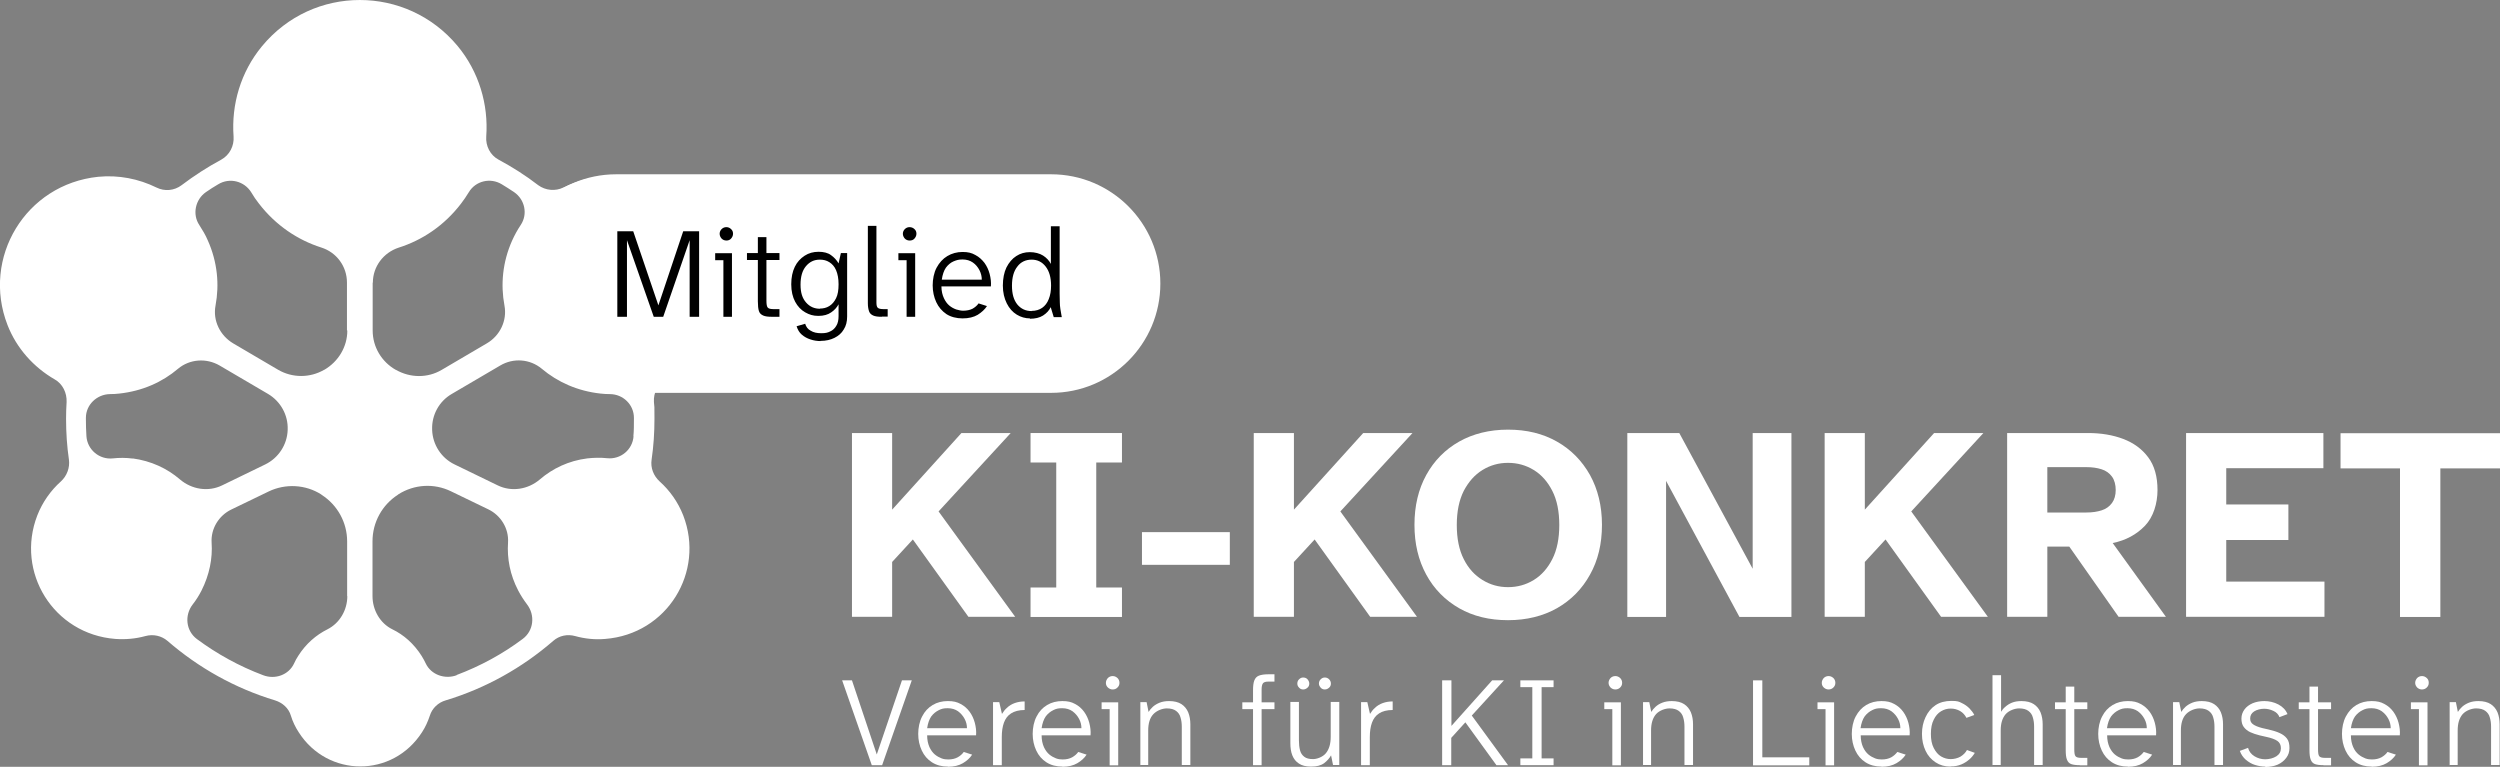 <?xml version="1.0" encoding="UTF-8"?><svg id="uuid-ddc0e8bf-0819-45bb-8018-c96539872b29" xmlns="http://www.w3.org/2000/svg" width="140" height="42.94" viewBox="0 0 140 42.94"><rect x="0" y="0" width="140" height="42.94" fill="#808080" stroke="none"/><g id="uuid-8e974b9e-da8d-4515-9ff1-312847a6032f"><path d="M47.71,34.55v-10.3h2.25v4.29l3.88-4.29h2.76l-4.04,4.39,4.29,5.9h-2.62l-3.11-4.33-1.16,1.26v3.07h-2.25,0Z" fill="#fff"/><path d="M57.71,34.55v-1.65h1.44v-7h-1.44v-1.65h5.12v1.65h-1.44v7h1.44v1.65h-5.12Z" fill="#fff"/><path d="M63.95,31.63v-1.83h4.92v1.83h-4.92Z" fill="#fff"/><path d="M70.21,34.55v-10.3h2.25v4.29l3.88-4.29h2.76l-4.04,4.39,4.29,5.9h-2.62l-3.11-4.33-1.16,1.26v3.07h-2.25,0Z" fill="#fff"/><path d="M84.45,34.73c-1.04,0-1.95-.22-2.74-.67-.78-.45-1.4-1.07-1.84-1.88s-.66-1.73-.66-2.79.22-1.99.66-2.79c.44-.8,1.06-1.43,1.84-1.87s1.7-.67,2.74-.67,1.95.22,2.74.67c.78.44,1.4,1.07,1.85,1.87.44.8.67,1.73.67,2.79s-.22,1.99-.67,2.79c-.44.8-1.06,1.43-1.85,1.88-.78.44-1.7.67-2.74.67ZM84.45,32.88c.52,0,1-.13,1.44-.4.44-.27.78-.66,1.04-1.17s.39-1.15.39-1.91-.13-1.4-.39-1.91c-.26-.51-.6-.9-1.04-1.17-.44-.27-.92-.4-1.44-.4s-.99.13-1.43.4c-.44.27-.78.66-1.05,1.17-.26.52-.39,1.15-.39,1.91s.13,1.4.39,1.91c.26.52.61.9,1.05,1.17s.91.4,1.43.4Z" fill="#fff"/><path d="M91.13,34.55v-10.3h2.91l4.11,7.6v-7.6h2.17v10.3h-2.91l-4.11-7.62v7.62h-2.17Z" fill="#fff"/><path d="M102.18,34.55v-10.3h2.25v4.29l3.88-4.29h2.76l-4.04,4.39,4.29,5.9h-2.62l-3.11-4.33-1.16,1.26v3.07h-2.25,0Z" fill="#fff"/><path d="M112.4,34.55v-10.3h4.53c.73,0,1.39.11,1.97.33s1.05.56,1.4,1.03.52,1.08.52,1.83-.23,1.51-.7,2c-.47.49-1.07.82-1.81.97l2.98,4.13h-2.65l-2.76-3.93h-1.23v3.93h-2.25,0ZM114.65,28.7h2.19c.32,0,.6-.04.85-.12.25-.08.44-.22.58-.41.14-.19.21-.44.21-.73s-.07-.56-.21-.75c-.14-.19-.33-.33-.58-.41-.25-.08-.53-.12-.85-.12h-2.19v2.55h0Z" fill="#fff"/><path d="M122.42,34.55v-10.3h7.69v1.97h-5.44v2.03h3.48v1.99h-3.48v2.33h5.5v1.97h-7.75Z" fill="#fff"/><path d="M134.4,34.55v-8.32h-3.33v-1.97h8.93v1.97h-3.34v8.32h-2.25Z" fill="#fff"/><path d="M48.82,42.85l-1.66-4.75h.55l1.39,4.15,1.41-4.15h.55l-1.66,4.75h-.59Z" fill="#fff"/><path d="M53.09,42.93c-.35,0-.65-.08-.9-.24-.25-.16-.44-.38-.57-.66s-.2-.59-.2-.93.07-.7.22-.98c.14-.28.34-.49.59-.64.25-.15.54-.22.85-.22s.51.05.71.16c.21.11.37.25.51.44.13.18.23.39.29.62.06.23.09.46.07.7h-2.74c0,.26.05.48.13.66.08.17.18.31.3.41.12.1.25.17.38.22s.26.06.37.06c.21,0,.38-.04.53-.12.14-.08.26-.18.34-.3l.47.15c-.12.19-.3.35-.52.48-.22.13-.5.2-.84.2h0ZM51.93,40.78h2.22c0-.18-.04-.35-.13-.52-.09-.17-.21-.31-.37-.43-.16-.11-.35-.17-.58-.17s-.34.03-.5.11-.3.19-.42.35c-.11.16-.19.38-.23.66h0Z" fill="#fff"/><path d="M55.61,42.85v-3.53h.35l.15.66c.08-.13.17-.25.29-.35.11-.11.26-.2.43-.26.17-.06.35-.09.55-.09v.48c-.32,0-.57.07-.76.19s-.32.3-.4.52c-.08.22-.12.49-.12.81v1.57h-.48Z" fill="#fff"/><path d="M59.5,42.93c-.35,0-.65-.08-.9-.24-.25-.16-.44-.38-.57-.66s-.2-.59-.2-.93.07-.7.22-.98c.14-.28.34-.49.59-.64s.54-.22.85-.22.51.05.71.16c.21.11.37.25.51.44.13.18.23.39.29.62.06.23.09.46.07.7h-2.74c0,.26.05.48.13.66.08.17.18.31.3.41.12.1.25.17.38.22s.26.06.37.06c.21,0,.38-.04.53-.12.14-.08.26-.18.34-.3l.47.15c-.12.19-.3.35-.52.48-.22.13-.5.2-.84.2h0ZM58.34,40.78h2.22c0-.18-.04-.35-.13-.52-.09-.17-.21-.31-.37-.43-.16-.11-.35-.17-.58-.17s-.34.03-.5.11-.3.19-.42.35c-.11.16-.19.38-.23.66h0Z" fill="#fff"/><path d="M62.14,42.85v-3.14h-.45v-.38h.93v3.53h-.48ZM62.31,38.61c-.11,0-.19-.04-.27-.11-.08-.08-.11-.16-.11-.26s.04-.19.11-.27c.07-.07.16-.11.27-.11s.19.04.27.11c.07.07.11.16.11.27s-.04.19-.11.26c-.08.08-.16.11-.27.11Z" fill="#fff"/><path d="M63.86,42.85v-3.53h.35l.11.55c.06-.1.14-.2.24-.29s.23-.17.38-.23c.15-.06.33-.09.53-.09.29,0,.52.06.69.17.17.11.3.27.38.46.08.2.12.42.12.67v2.28h-.48v-2.14c0-.19-.02-.36-.07-.52-.04-.16-.13-.28-.25-.37-.12-.09-.29-.14-.52-.14s-.55.11-.75.32-.29.52-.29.92v1.93h-.47,0Z" fill="#fff"/><path d="M70.17,42.85v-3.14h-.6v-.38h.6v-.67c0-.23.02-.42.07-.55s.13-.22.25-.27c.12-.05.3-.08.53-.08h.35v.41h-.35c-.14,0-.24.03-.29.09s-.08.18-.08.35v.72h.72v.38h-.72v3.14h-.48Z" fill="#fff"/><path d="M73.41,42.93c-.28,0-.51-.06-.67-.17-.17-.11-.29-.26-.37-.46-.08-.2-.11-.43-.11-.68v-2.31h.48v2.16c0,.2.02.38.06.54s.12.28.24.37c.11.09.28.13.49.13s.54-.11.72-.33.27-.52.27-.92v-1.95h.48v3.53h-.35l-.11-.54c-.09.16-.22.31-.39.44-.18.13-.42.19-.72.19h0ZM72.98,38.61c-.09,0-.17-.03-.23-.1-.07-.07-.1-.14-.1-.23s.03-.18.1-.24c.07-.07.14-.1.23-.1s.18.03.24.1c.06.07.1.15.1.24s-.03.17-.1.23-.14.1-.24.1ZM74.19,38.61c-.09,0-.17-.03-.23-.1s-.1-.14-.1-.23.03-.18.1-.24c.07-.07.14-.1.23-.1s.17.03.24.1c.07.07.1.15.1.24s-.03.17-.1.23-.14.1-.24.1Z" fill="#fff"/><path d="M76.22,42.85v-3.53h.35l.15.66c.08-.13.17-.25.29-.35.11-.11.26-.2.43-.26.17-.06.35-.09.55-.09v.48c-.32,0-.58.07-.76.19-.19.12-.32.3-.4.52-.08.22-.12.49-.12.81v1.57h-.48Z" fill="#fff"/><path d="M80.76,42.85v-4.75h.52v2.55l2.28-2.55h.66l-1.8,1.97,2.03,2.78h-.65l-1.74-2.4-.79.87v1.53h-.52,0Z" fill="#fff"/><path d="M85.14,42.85v-.38h.67v-3.99h-.67v-.38h1.86v.38h-.67v3.99h.67v.38h-1.86Z" fill="#fff"/><path d="M90.29,42.85v-3.14h-.45v-.38h.93v3.53h-.48ZM90.46,38.61c-.11,0-.19-.04-.27-.11-.07-.08-.11-.16-.11-.26s.04-.19.11-.27c.07-.07.16-.11.27-.11s.19.04.27.11c.07.07.11.16.11.27s-.04.19-.11.26-.16.11-.27.11h0Z" fill="#fff"/><path d="M92.01,42.85v-3.53h.35l.11.55c.06-.1.14-.2.24-.29s.22-.17.38-.23c.15-.06.33-.09.53-.09.29,0,.52.06.69.17.17.11.3.27.38.46.08.2.12.42.12.67v2.28h-.48v-2.14c0-.19-.02-.36-.07-.52-.04-.16-.13-.28-.25-.37-.12-.09-.29-.14-.52-.14s-.56.11-.75.32c-.19.22-.28.52-.28.92v1.93h-.48Z" fill="#fff"/><path d="M98.17,42.85v-4.75h.52v4.31h2.63v.45h-3.15,0Z" fill="#fff"/><path d="M102.23,42.85v-3.14h-.45v-.38h.93v3.53h-.48ZM102.4,38.61c-.11,0-.19-.04-.27-.11-.08-.08-.11-.16-.11-.26s.04-.19.11-.27c.07-.07.16-.11.27-.11s.19.04.27.11c.07.07.11.16.11.27s-.04.19-.11.26-.16.11-.27.11Z" fill="#fff"/><path d="M105.37,42.93c-.35,0-.65-.08-.9-.24-.25-.16-.44-.38-.57-.66s-.2-.59-.2-.93.07-.7.22-.98.34-.49.59-.64.54-.22.85-.22.51.05.71.16c.21.11.37.25.51.44.13.18.23.39.29.62s.09.46.07.7h-2.74c0,.26.05.48.13.66.08.17.18.31.3.41.12.1.25.17.38.22s.26.06.37.06c.21,0,.38-.04.53-.12.14-.08.25-.18.34-.3l.47.15c-.12.19-.3.35-.52.48s-.5.2-.84.2h0ZM104.2,40.78h2.22c0-.18-.04-.35-.13-.52-.09-.17-.21-.31-.37-.43-.16-.11-.35-.17-.58-.17s-.34.03-.5.11-.3.19-.42.35c-.11.16-.19.38-.23.66h0Z" fill="#fff"/><path d="M109.23,42.93c-.32,0-.6-.08-.84-.24s-.43-.37-.56-.65-.2-.58-.2-.94.07-.66.2-.94c.13-.28.32-.51.56-.67s.54-.24.89-.24.42.04.58.12c.17.08.31.18.43.3.11.12.21.24.27.37l-.44.16c-.08-.16-.2-.29-.35-.38-.16-.09-.33-.14-.53-.14s-.37.05-.54.15c-.17.1-.31.26-.41.47-.11.21-.16.48-.16.8s.05.58.16.79c.11.21.24.37.41.47.17.1.35.15.54.15s.39-.05.55-.14c.16-.1.28-.22.36-.37l.44.16c-.08.13-.18.26-.31.37-.13.11-.28.21-.45.28-.17.07-.37.11-.59.11h0Z" fill="#fff"/><path d="M111.58,42.85v-5.04h.48v2.05c.06-.1.14-.2.24-.28.1-.09.22-.17.37-.23s.32-.09.53-.09c.29,0,.52.06.69.17.17.11.3.27.38.46.08.2.12.42.12.67v2.28h-.48v-2.14c0-.19-.02-.36-.07-.52-.04-.16-.13-.28-.25-.37-.12-.09-.29-.14-.52-.14s-.56.11-.75.32c-.19.22-.28.52-.28.91v1.94h-.48,0Z" fill="#fff"/><path d="M116.47,42.85c-.21,0-.36-.02-.48-.06-.11-.04-.19-.12-.24-.25-.05-.12-.07-.3-.07-.54v-2.29h-.6v-.38h.6v-.88h.48v.88h.73v.38h-.73v2.25c0,.2.02.33.07.39.05.06.15.09.31.09h.35v.42h-.42Z" fill="#fff"/><path d="M119.17,42.93c-.35,0-.65-.08-.9-.24-.25-.16-.44-.38-.57-.66s-.2-.59-.2-.93.07-.7.22-.98c.14-.28.34-.49.59-.64s.54-.22.85-.22.51.05.71.16c.21.11.37.25.51.44.13.18.23.39.29.62.06.23.09.46.07.7h-2.74c0,.26.05.48.13.66.08.17.18.31.3.41.12.1.25.17.38.22s.26.06.37.06c.21,0,.38-.04.53-.12.14-.08.25-.18.34-.3l.47.15c-.12.19-.3.35-.52.48s-.5.2-.84.2h0ZM118,40.78h2.22c0-.18-.04-.35-.13-.52-.09-.17-.21-.31-.37-.43-.16-.11-.35-.17-.58-.17s-.34.03-.5.11-.3.19-.42.35c-.11.16-.19.38-.23.66h0Z" fill="#fff"/><path d="M121.69,42.85v-3.53h.35l.11.55c.06-.1.14-.2.24-.29s.23-.17.38-.23c.15-.06.33-.09.53-.09.29,0,.52.06.69.17.17.11.3.27.38.46.08.2.12.42.12.67v2.28h-.48v-2.14c0-.19-.02-.36-.07-.52-.04-.16-.13-.28-.25-.37-.12-.09-.29-.14-.52-.14s-.55.11-.75.32-.29.52-.29.92v1.93h-.47,0Z" fill="#fff"/><path d="M126.85,42.93c-.18,0-.36-.03-.56-.09s-.36-.16-.52-.29c-.15-.13-.27-.3-.34-.5l.46-.17c.06.21.18.36.36.47.18.11.38.17.6.17s.46-.06.63-.17c.17-.11.25-.26.25-.45s-.07-.32-.2-.41-.35-.17-.64-.23l-.35-.08c-.2-.05-.38-.11-.53-.18-.15-.07-.27-.17-.36-.29s-.13-.28-.13-.47.06-.36.17-.51.26-.26.46-.35c.2-.08.41-.12.66-.12s.54.06.78.19.41.3.51.54l-.45.17c-.06-.16-.18-.28-.34-.35-.17-.08-.34-.12-.52-.12s-.41.05-.56.15c-.15.1-.22.23-.22.39s.05.25.16.33.28.15.51.21l.35.08c.25.06.46.12.63.2.18.08.31.18.41.31.1.13.14.31.14.53s-.06.39-.18.55c-.12.16-.28.29-.48.38-.21.09-.44.13-.69.13h0Z" fill="#fff"/><path d="M130.12,42.85c-.21,0-.36-.02-.48-.06-.11-.04-.19-.12-.24-.25s-.07-.3-.07-.54v-2.29h-.6v-.38h.6v-.88h.48v.88h.73v.38h-.73v2.25c0,.2.02.33.07.39.05.06.15.09.31.09h.35v.42h-.42Z" fill="#fff"/><path d="M132.82,42.93c-.35,0-.65-.08-.9-.24-.25-.16-.44-.38-.57-.66s-.2-.59-.2-.93.07-.7.22-.98.34-.49.59-.64c.25-.15.54-.22.85-.22s.51.05.71.16c.21.11.37.25.51.44.13.18.23.39.29.62.06.23.09.46.07.7h-2.74c0,.26.05.48.13.66s.18.31.3.41c.12.1.25.17.38.22s.26.06.37.06c.21,0,.38-.04.53-.12.14-.08.26-.18.34-.3l.47.15c-.12.19-.3.35-.52.48s-.5.2-.84.2h0ZM131.66,40.78h2.22c0-.18-.04-.35-.13-.52-.09-.17-.21-.31-.37-.43-.16-.11-.35-.17-.58-.17s-.34.03-.5.11-.3.19-.42.35c-.11.16-.19.38-.23.66h0Z" fill="#fff"/><path d="M135.46,42.85v-3.14h-.45v-.38h.93v3.53h-.48ZM135.63,38.61c-.11,0-.19-.04-.27-.11-.07-.08-.11-.16-.11-.26s.04-.19.11-.27c.07-.07.16-.11.27-.11s.19.04.27.11.11.16.11.27-.04.19-.11.26-.16.11-.27.11Z" fill="#fff"/><path d="M137.18,42.85v-3.53h.35l.11.55c.06-.1.14-.2.24-.29s.23-.17.38-.23c.15-.06.33-.09.53-.09.29,0,.52.06.69.17.17.11.3.27.38.46.08.2.12.42.12.67v2.28h-.48v-2.14c0-.19-.02-.36-.07-.52-.04-.16-.13-.28-.25-.37-.12-.09-.29-.14-.52-.14s-.56.11-.75.32c-.19.22-.28.52-.28.92v1.93h-.48Z" fill="#fff"/><path d="M39.9,18.2c1.46-3.76-1.01-7.87-5.09-8.3-1.14-.12-2.27.11-3.26.6-.45.22-1,.17-1.41-.13-.7-.54-1.44-1.01-2.22-1.43-.47-.25-.73-.77-.69-1.3.13-1.79-.41-3.62-1.6-5.06-1.43-1.72-3.45-2.58-5.48-2.58s-4.05.86-5.48,2.59c-1.19,1.44-1.72,3.26-1.59,5.05.04.53-.22,1.04-.69,1.3-.78.42-1.52.9-2.22,1.43-.41.31-.95.36-1.41.13-1-.49-2.12-.71-3.26-.6C1.43,10.32-1.04,14.44.42,18.2c.51,1.31,1.47,2.37,2.65,3.05.44.25.68.75.66,1.26-.02.31-.03.63-.03.94,0,.78.05,1.54.16,2.29.06.45-.11.91-.45,1.22-.57.51-1.03,1.16-1.32,1.9-1.23,3.17.9,6.65,4.37,6.92.57.04,1.14-.01,1.68-.16.44-.12.9-.02,1.24.27,1.73,1.5,3.77,2.65,6.02,3.33.42.13.77.44.89.86.1.33.25.64.44.93.81,1.27,2.13,1.91,3.45,1.91s2.63-.64,3.45-1.91c.19-.29.33-.6.44-.93.13-.42.47-.74.89-.86,2.25-.68,4.29-1.83,6.02-3.33.34-.3.8-.39,1.23-.27.54.15,1.11.21,1.68.16,3.47-.27,5.6-3.75,4.37-6.92-.29-.74-.75-1.39-1.32-1.9-.34-.31-.52-.76-.45-1.22.11-.75.16-1.51.16-2.29s0-.63-.03-.94c-.03-.51.21-1.01.66-1.26,1.18-.67,2.13-1.74,2.65-3.05h-.01ZM7.43,25.68c-.37-.05-.75-.05-1.11-.01-.76.08-1.43-.49-1.48-1.24-.02-.32-.03-.64-.03-.96v-.07c0-.74.62-1.32,1.35-1.33.17,0,.35-.01.52-.03,1.29-.14,2.41-.64,3.29-1.39.66-.55,1.59-.61,2.33-.18l2.71,1.59c.71.42,1.13,1.19,1.1,2v.02c-.03.83-.52,1.57-1.26,1.93l-2.41,1.17c-.78.38-1.7.23-2.36-.33-.72-.62-1.62-1.04-2.66-1.18h.01ZM19.45,33.38c0,.78-.42,1.51-1.11,1.86-.64.32-1.21.81-1.64,1.49-.09.13-.16.27-.23.42-.3.65-1.07.92-1.74.66-1.33-.5-2.58-1.19-3.7-2.02-.62-.46-.71-1.33-.24-1.94.19-.24.35-.5.49-.77.45-.89.63-1.81.57-2.69-.05-.78.4-1.52,1.11-1.86l2.09-1.01c.94-.45,2.06-.39,2.94.17l.02.02c.89.57,1.43,1.55,1.43,2.61v3.07h0ZM19.45,18.51c0,.91-.5,1.74-1.29,2.2,0,0,0,0-.01,0-.79.46-1.78.46-2.57,0l-2.52-1.48c-.74-.44-1.15-1.28-.99-2.12.22-1.17.11-2.43-.43-3.64-.13-.31-.3-.59-.48-.87-.4-.6-.22-1.43.37-1.84.22-.15.46-.31.69-.44.64-.39,1.46-.18,1.85.45.13.22.27.43.43.63.94,1.22,2.17,2.04,3.49,2.46.86.27,1.44,1.06,1.44,1.96v2.68h0ZM20.88,15.83c0-.9.59-1.68,1.44-1.96,1.33-.42,2.56-1.24,3.5-2.47.15-.2.3-.41.43-.63.38-.64,1.21-.84,1.85-.45.23.14.47.29.69.44.6.41.78,1.23.37,1.84-.18.27-.34.56-.48.87-.54,1.21-.65,2.47-.43,3.64.16.84-.25,1.69-.99,2.12l-2.52,1.48c-.79.47-1.77.46-2.57,0,0,0,0,0-.01,0-.79-.45-1.29-1.28-1.29-2.2v-2.68h0ZM25.58,37.81c-.66.25-1.44-.02-1.74-.66-.07-.14-.14-.28-.23-.42-.43-.68-1-1.18-1.64-1.49-.69-.34-1.11-1.08-1.11-1.86v-3.07c0-1.06.54-2.04,1.43-2.61l.02-.02c.89-.56,1.99-.63,2.94-.17l2.09,1.01c.71.34,1.16,1.08,1.11,1.86-.06.89.11,1.81.57,2.69.14.27.31.53.49.77.47.61.38,1.48-.24,1.94-1.12.84-2.37,1.52-3.7,2.02h0ZM35.48,24.42c-.05.76-.72,1.32-1.48,1.24-.36-.04-.74-.03-1.11.01-1.04.13-1.94.56-2.66,1.18-.66.56-1.58.71-2.36.33l-2.41-1.17c-.75-.36-1.23-1.11-1.26-1.93v-.02c-.03-.82.39-1.59,1.1-2l2.71-1.59c.74-.44,1.67-.37,2.33.18.89.75,2.01,1.25,3.29,1.39.18.02.35.03.52.03.74,0,1.35.59,1.35,1.33v.07c0,.33,0,.65-.03.96h.01Z" fill="#fff"/><path d="M34.51,9.76h24.35c3.38,0,6.12,2.74,6.12,6.12h0c0,3.38-2.74,6.12-6.12,6.12h-24.35c-3.38,0-6.12-2.74-6.12-6.12h0c0-3.38,2.74-6.12,6.12-6.12Z" fill="#fff"/><path d="M34.57,17.74v-4.79h.89l1.41,4.15,1.39-4.15h.89v4.79h-.53v-4.29l-1.48,4.29h-.53l-1.5-4.29v4.29h-.53ZM40.51,17.74v-3.17h-.46v-.39h.94v3.56h-.48ZM40.68,13.47c-.11,0-.2-.04-.27-.11-.07-.08-.11-.17-.11-.27s.04-.19.11-.26c.08-.08.17-.11.27-.11s.19.04.26.11c.08.07.11.16.11.26s-.04.19-.11.27c-.07.08-.16.11-.26.11ZM43.22,17.74c-.21,0-.37-.02-.48-.07s-.2-.12-.24-.25c-.04-.12-.06-.31-.06-.55v-2.31h-.61v-.39h.61v-.89h.48v.89h.73v.39h-.73v2.27c0,.2.02.33.07.39.05.06.15.09.31.09h.35v.43h-.42ZM45.95,19.1c-.19,0-.38-.03-.56-.09-.19-.06-.35-.15-.49-.27-.14-.12-.23-.28-.29-.47l.48-.14c.05.17.15.31.31.39.16.1.35.14.59.14s.36-.03.5-.1c.14-.06.26-.17.34-.31.09-.14.13-.32.13-.55v-.66c-.09.17-.23.33-.41.45-.18.13-.42.2-.72.2s-.51-.07-.74-.2c-.23-.13-.42-.33-.56-.59-.14-.26-.22-.59-.22-.98s.07-.71.2-.98c.13-.27.32-.47.55-.62.23-.15.49-.22.78-.22s.53.06.7.19c.17.12.31.27.42.46l.13-.58h.35v3.55c0,.29-.06.53-.19.73-.12.21-.3.36-.52.47-.22.11-.48.17-.78.17h0ZM45.91,17.28c.19,0,.37-.04.53-.14s.28-.24.38-.44.14-.46.14-.78-.05-.58-.14-.79-.22-.35-.38-.45c-.16-.1-.33-.14-.53-.14-.32,0-.57.12-.78.37-.2.24-.3.58-.3,1.03s.1.76.31,1,.47.35.78.35ZM49.37,17.74c-.2,0-.36-.02-.47-.07-.11-.05-.19-.12-.23-.23-.04-.11-.07-.26-.07-.46v-4.33h.48v4.29c0,.14.02.24.07.29.05.05.15.08.31.08h.25v.42h-.33,0ZM50.77,17.74v-3.17h-.46v-.39h.94v3.56h-.48ZM50.94,13.47c-.11,0-.2-.04-.27-.11-.07-.08-.11-.17-.11-.27s.04-.19.11-.26c.08-.08.17-.11.27-.11s.2.04.27.11c.08.07.11.16.11.26s-.04.19-.11.27c-.07.08-.16.11-.27.11ZM53.91,17.83c-.35,0-.66-.08-.91-.24-.25-.17-.44-.39-.57-.67-.13-.28-.2-.6-.2-.94s.07-.71.22-.99c.15-.28.35-.5.6-.65.25-.15.54-.23.85-.23s.51.05.72.17c.21.11.37.26.51.44.13.18.23.39.29.62.06.23.09.46.07.7h-2.77c0,.27.06.49.14.66.08.17.18.31.3.41.12.1.25.17.39.22.14.04.27.07.38.07.21,0,.39-.04.53-.11.14-.08.26-.18.34-.3l.47.15c-.12.19-.3.35-.52.49-.22.13-.5.2-.85.2h0ZM52.73,15.66h2.25c0-.18-.04-.35-.13-.53-.09-.17-.21-.32-.37-.43-.16-.11-.35-.17-.58-.17s-.34.04-.51.11c-.16.07-.3.19-.42.35-.11.16-.19.39-.23.67h0ZM57.68,17.83c-.26,0-.51-.07-.74-.21-.23-.14-.42-.35-.56-.63s-.22-.61-.22-1,.07-.74.2-1.01c.14-.28.33-.5.55-.64.23-.15.48-.22.76-.22s.55.07.74.19c.19.12.34.28.44.47v-2.11h.49v3.76c0,.1,0,.26.01.5,0,.23.05.51.11.83h-.45l-.17-.56c-.09.19-.23.34-.43.47-.19.12-.44.18-.74.18h0ZM57.78,17.41c.22,0,.42-.06.58-.17s.29-.28.37-.49c.09-.22.13-.47.13-.76,0-.45-.1-.8-.3-1.06-.2-.26-.46-.39-.79-.39s-.61.13-.8.39c-.2.25-.3.61-.3,1.07s.1.8.3,1.05c.2.24.46.37.8.37h0Z"/></g></svg>